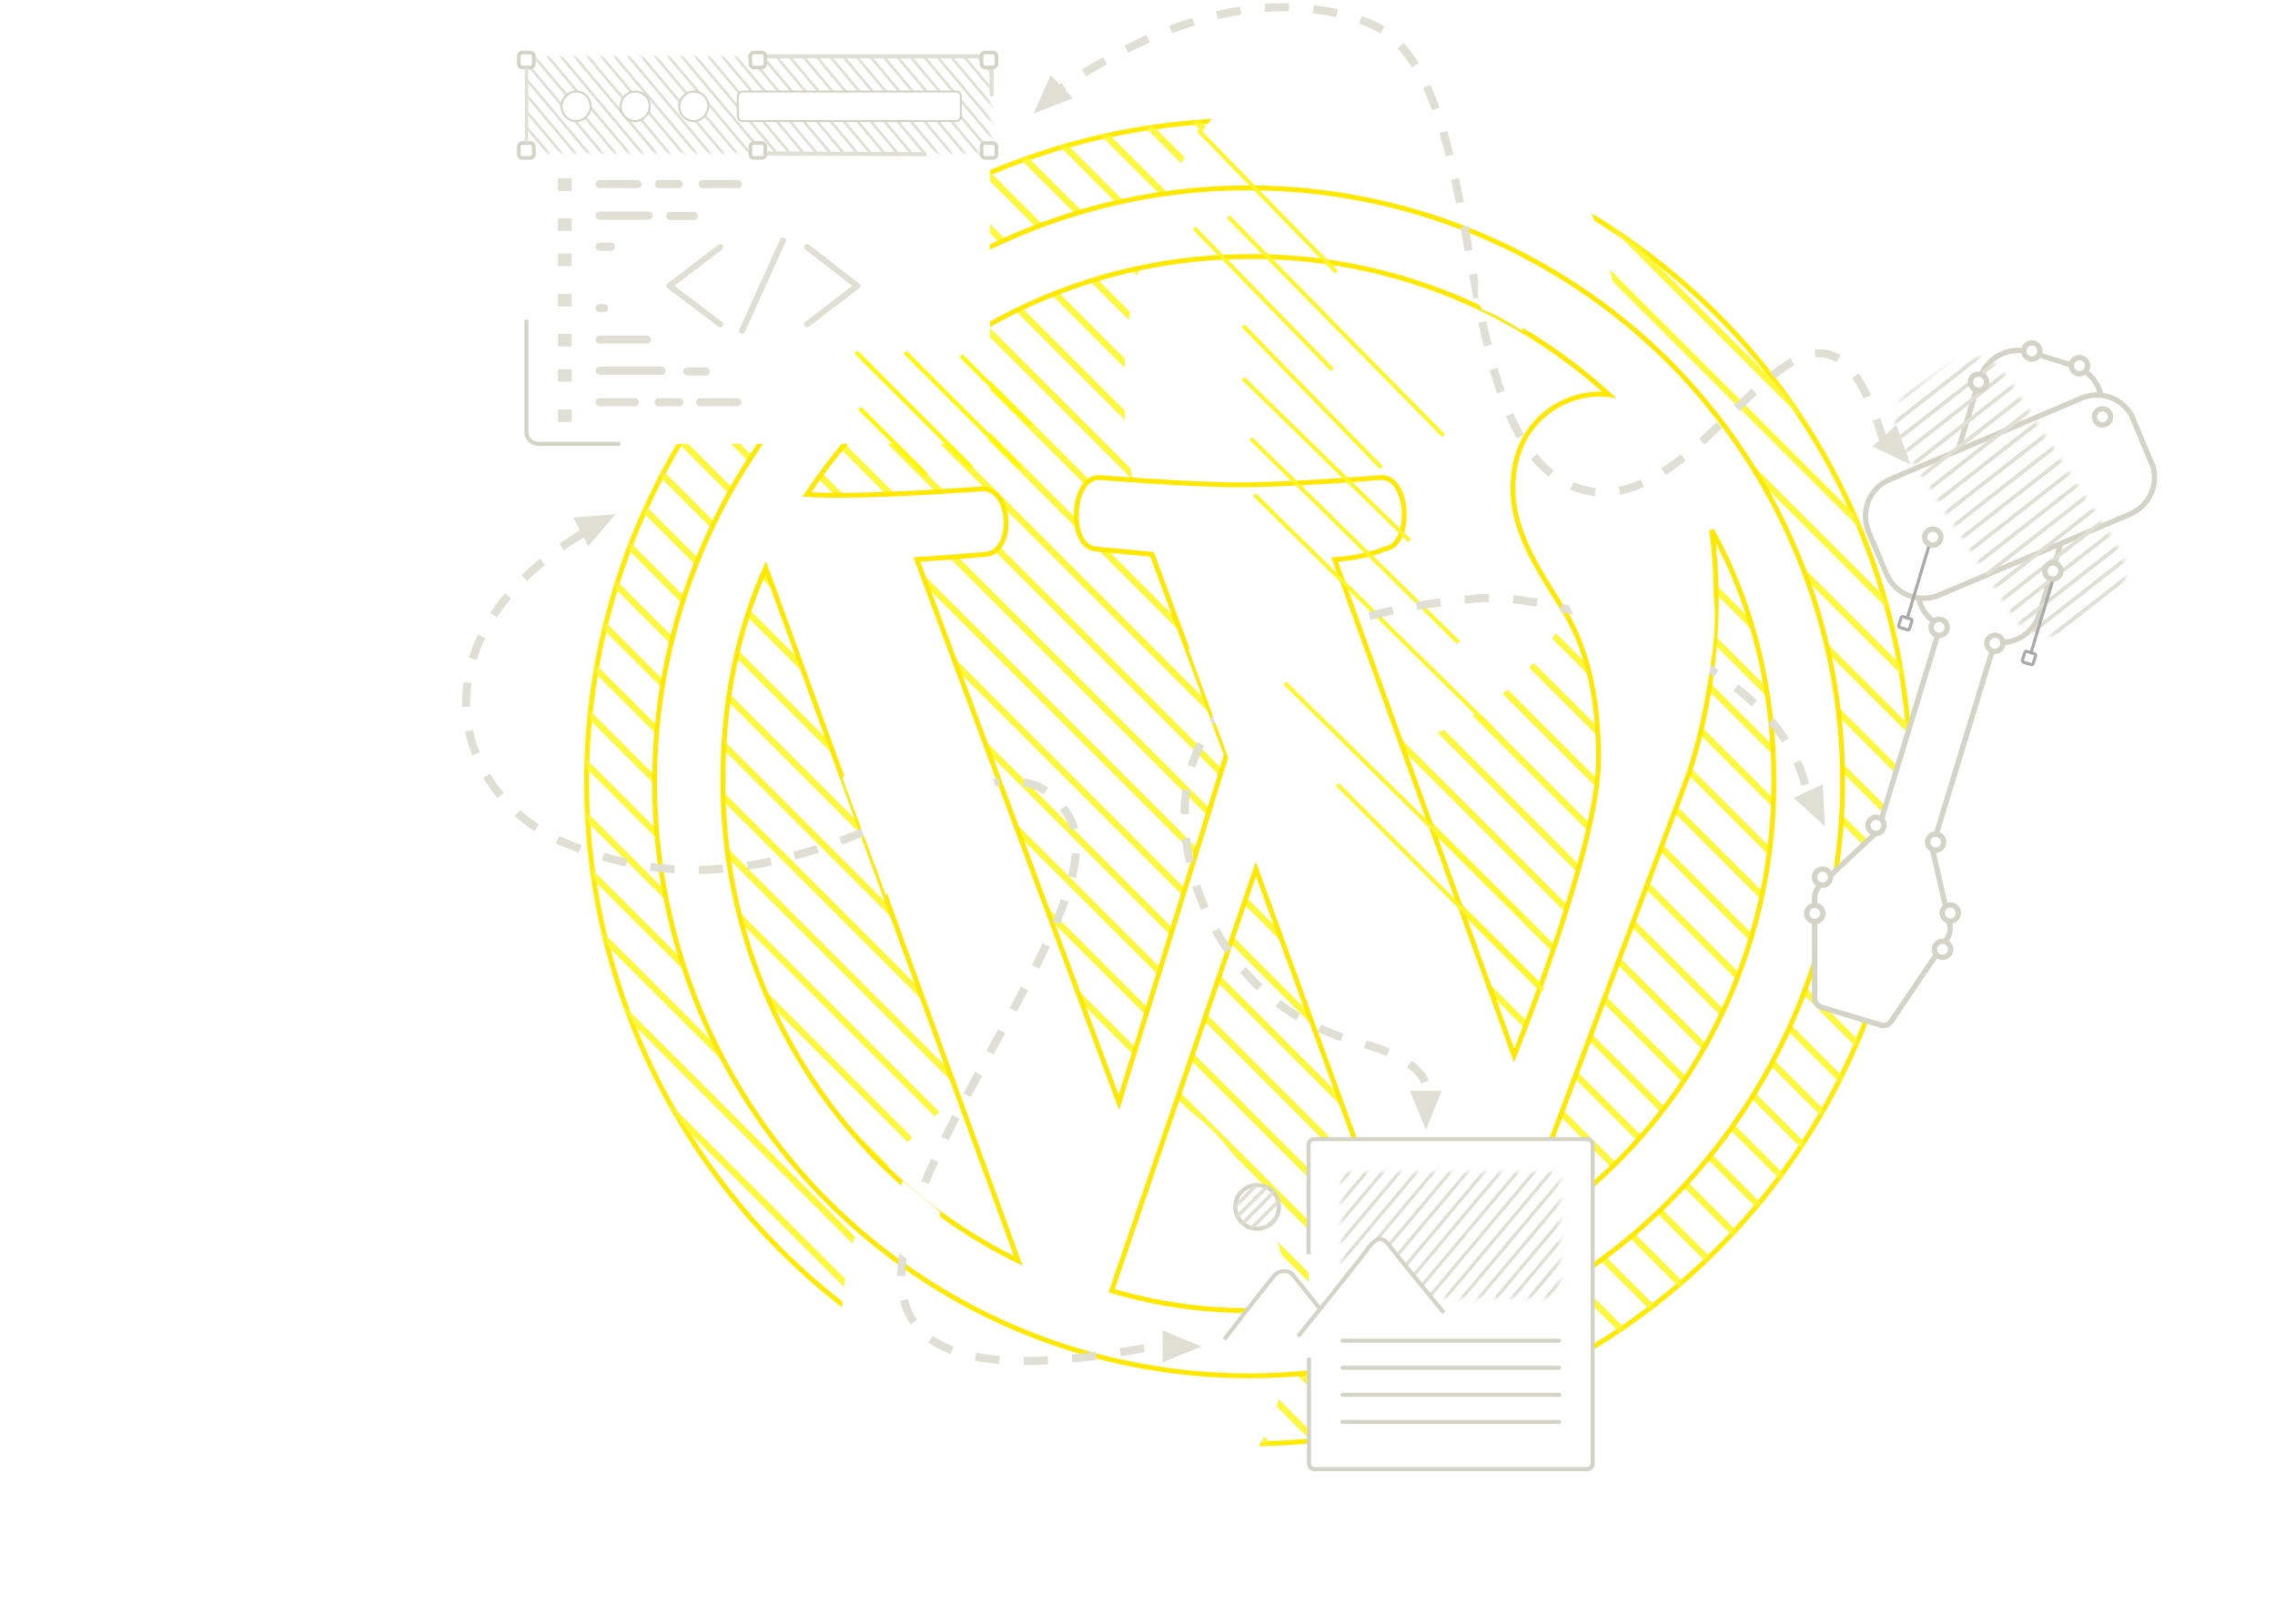 <?xml version="1.0" encoding="UTF-8"?> <svg xmlns="http://www.w3.org/2000/svg" xmlns:xlink="http://www.w3.org/1999/xlink" version="1.1" id="Calque_1" x="0px" y="0px" viewBox="0 0 563 402" style="enable-background:new 0 0 563 402;" xml:space="preserve"> <style type="text/css"> .st0{fill:none;stroke:#FFEA00;stroke-width:1.2;} .st1{filter:url(#Adobe_OpacityMaskFilter);} .st2{fill-rule:evenodd;clip-rule:evenodd;fill:#FFFFFF;} .st3{mask:url(#mask-4_1_);} .st4{fill:none;stroke:#FFF739;stroke-width:1.6;stroke-linecap:square;} .st5{fill:#FFFFFF;stroke:#FFE800;stroke-width:1.2;} .st6{fill:none;stroke:#DFDFD3;} .st7{filter:url(#Adobe_OpacityMaskFilter_1_);} .st8{mask:url(#mask-6_1_);} .st9{fill:none;stroke:#DFDFD3;stroke-width:0.662;stroke-linecap:square;} .st10{fill:none;stroke:#DFDFD3;stroke-linecap:round;} .st11{fill:none;stroke:#D3D3C6;} .st12{fill-rule:evenodd;clip-rule:evenodd;fill:#FFFFFF;stroke:#D3D3C6;stroke-width:0.5;} .st13{fill-rule:evenodd;clip-rule:evenodd;fill:#DFDFD3;} .st14{fill-rule:evenodd;clip-rule:evenodd;fill:#FFFFFF;stroke:#DFDFD3;stroke-width:1.5;stroke-linecap:round;stroke-linejoin:round;} .st15{fill:none;stroke:#DFDFD3;stroke-width:2;stroke-linecap:round;stroke-linejoin:round;} .st16{fill-rule:evenodd;clip-rule:evenodd;fill:#FFFFFF;stroke:#D3D3C6;stroke-width:0.9;} .st17{fill-rule:evenodd;clip-rule:evenodd;fill:#FFFFFF;stroke:#D3D3C6;stroke-width:1.32;} .st18{filter:url(#Adobe_OpacityMaskFilter_2_);} .st19{mask:url(#mask-8_1_);} .st20{fill:none;stroke:#DFDFD3;stroke-width:0.944;stroke-linecap:square;} .st21{fill-rule:evenodd;clip-rule:evenodd;fill:#FFFFFF;stroke:#AAAAAA;stroke-width:0.77;} .st22{fill:none;stroke:#AAAAAA;stroke-width:0.77;stroke-linecap:square;} .st23{fill:none;stroke:#FFF627;stroke-linecap:square;} .st24{fill-rule:evenodd;clip-rule:evenodd;fill:#FFFFFF;stroke:#D3D3C6;} .st25{fill:none;stroke:#D3D3C6;stroke-linecap:round;} .st26{filter:url(#Adobe_OpacityMaskFilter_3_);} .st27{mask:url(#mask-10_1_);} .st28{fill:none;stroke:#DFDFD3;stroke-width:0.92;} .st29{filter:url(#Adobe_OpacityMaskFilter_4_);} .st30{mask:url(#mask-12_1_);} .st31{fill:none;stroke:#DFDFD3;stroke-width:0.828;stroke-linecap:square;} .st32{fill:none;stroke:#DFDFD3;stroke-width:2;stroke-dasharray:6;} .st33{fill:none;stroke:#FFF800;stroke-linecap:square;} .st34{fill:none;stroke:#DFDFD3;stroke-width:0.8;stroke-linecap:square;} </style> <g id="Base"> <g id="Fond" transform="translate(145.17, 29.778)"> <g id="Oval"> <ellipse class="st0" cx="163.8" cy="163.8" rx="163.8" ry="163.8"></ellipse> </g> <defs> <filter id="Adobe_OpacityMaskFilter" filterUnits="userSpaceOnUse" x="-240.1" y="-261.5" width="852.5" height="852.5"> <feColorMatrix type="matrix" values="1 0 0 0 0 0 1 0 0 0 0 0 1 0 0 0 0 0 1 0"></feColorMatrix> </filter> </defs> <mask maskUnits="userSpaceOnUse" x="-240.1" y="-261.5" width="852.5" height="852.5" id="mask-4_1_"> <g class="st1"> <ellipse id="path-3_1_" class="st2" cx="163.8" cy="163.8" rx="163.8" ry="163.8"></ellipse> </g> </mask> <g id="Pattern-Yellow" class="st3"> <g id="Group" transform="translate(186.116, 164.708) rotate(-2) translate(-186.116, -164.708) translate(-217.755, -239.153)"> <g transform="translate(403.871, 403.861) rotate(47) translate(-403.871, -403.861) translate(21.403, 184.25)"> <line id="Line-4" class="st4" x1="0.4" y1="0.5" x2="764.5" y2="0.5"></line> <line class="st4" x1="0.4" y1="9.6" x2="764.5" y2="9.6"></line> <line class="st4" x1="0.4" y1="18.7" x2="764.5" y2="18.7"></line> <line class="st4" x1="0.4" y1="27.9" x2="764.5" y2="27.9"></line> <line class="st4" x1="0.4" y1="37" x2="764.5" y2="37"></line> <line class="st4" x1="0.4" y1="46.1" x2="764.5" y2="46.1"></line> <line class="st4" x1="0.4" y1="55.3" x2="764.5" y2="55.3"></line> <line class="st4" x1="0.4" y1="64.4" x2="764.5" y2="64.4"></line> <line class="st4" x1="0.4" y1="73.5" x2="764.5" y2="73.5"></line> <line class="st4" x1="0.4" y1="82.6" x2="764.5" y2="82.6"></line> <line class="st4" x1="0.4" y1="91.8" x2="764.5" y2="91.8"></line> <line class="st4" x1="0.4" y1="100.9" x2="764.5" y2="100.9"></line> <line class="st4" x1="0.4" y1="110" x2="764.5" y2="110"></line> <line class="st4" x1="0.4" y1="119.2" x2="764.5" y2="119.2"></line> <line class="st4" x1="0.4" y1="128.3" x2="764.5" y2="128.3"></line> <line class="st4" x1="0.4" y1="137.4" x2="764.5" y2="137.4"></line> <line class="st4" x1="0.4" y1="146.6" x2="764.5" y2="146.6"></line> <line class="st4" x1="0.4" y1="155.7" x2="764.5" y2="155.7"></line> <line class="st4" x1="0.4" y1="164.8" x2="764.5" y2="164.8"></line> <line class="st4" x1="0.4" y1="174" x2="764.5" y2="174"></line> <line class="st4" x1="0.4" y1="183.1" x2="764.5" y2="183.1"></line> <line class="st4" x1="0.4" y1="192.2" x2="764.5" y2="192.2"></line> <line class="st4" x1="0.4" y1="201.3" x2="764.5" y2="201.3"></line> <line class="st4" x1="0.4" y1="210.5" x2="764.5" y2="210.5"></line> <line class="st4" x1="0.4" y1="219.6" x2="764.5" y2="219.6"></line> <line class="st4" x1="0.4" y1="228.7" x2="764.5" y2="228.7"></line> <line class="st4" x1="0.4" y1="237.9" x2="764.5" y2="237.9"></line> <line class="st4" x1="0.4" y1="247" x2="764.5" y2="247"></line> <line class="st4" x1="0.4" y1="256.1" x2="764.5" y2="256.1"></line> <line class="st4" x1="0.4" y1="265.3" x2="764.5" y2="265.3"></line> <line class="st4" x1="0.4" y1="274.4" x2="764.5" y2="274.4"></line> <line class="st4" x1="0.4" y1="283.5" x2="764.5" y2="283.5"></line> <line class="st4" x1="0.4" y1="292.7" x2="764.5" y2="292.7"></line> <line class="st4" x1="0.4" y1="301.8" x2="764.5" y2="301.8"></line> <line class="st4" x1="0.4" y1="310.9" x2="764.5" y2="310.9"></line> <line class="st4" x1="0.4" y1="320.1" x2="764.5" y2="320.1"></line> <line class="st4" x1="0.4" y1="329.2" x2="764.5" y2="329.2"></line> <line class="st4" x1="0.4" y1="338.3" x2="764.5" y2="338.3"></line> <line class="st4" x1="0.4" y1="347.4" x2="764.5" y2="347.4"></line> <line class="st4" x1="0.4" y1="356.6" x2="764.5" y2="356.6"></line> <line class="st4" x1="0.4" y1="365.7" x2="764.5" y2="365.7"></line> <line class="st4" x1="0.4" y1="374.8" x2="764.5" y2="374.8"></line> <line class="st4" x1="0.4" y1="384" x2="764.5" y2="384"></line> <line class="st4" x1="0.4" y1="393.1" x2="764.5" y2="393.1"></line> <line class="st4" x1="0.4" y1="402.2" x2="764.5" y2="402.2"></line> <line class="st4" x1="0.4" y1="411.4" x2="764.5" y2="411.4"></line> <line class="st4" x1="0.4" y1="420.5" x2="764.5" y2="420.5"></line> <line class="st4" x1="0.4" y1="429.6" x2="764.5" y2="429.6"></line> <line class="st4" x1="0.4" y1="438.8" x2="764.5" y2="438.8"></line> </g> </g> </g> </g> </g> <ellipse class="st2" cx="340.1" cy="96.3" rx="61.9" ry="87.9"></ellipse> <path class="st2" d="M303.7,368.5c9.6-9.9,15.4-23.9,15.4-40.9c0-34.9-24.8-63.3-55.4-63.3s-55.4,28.3-55.4,63.3 c0,11.4,2.6,21.4,7.2,29.7C225.2,374.6,293.7,378.9,303.7,368.5z"></path> <path id="Shape" class="st5" d="M309,46.5c-59.5,0-113.1,35.8-135.8,90.8S162.9,255.5,205,297.5s105.3,54.6,160.2,31.9 C420.2,306.6,456,253,456,193.5c0-39-15.5-76.4-43-104C385.4,62,348,46.5,309,46.5z M309.5,63.5c32.8-0.1,64.5,12.1,88.7,34.2 c-9.8-1.3-23.8,5.7-23.8,23.2c0,10.8,6.2,20,13,30.8c5.1,8.8,8.2,20,8.2,36.2c0,22-20.9,73.4-20.9,73.4l-44.4-122.8 c7.9-0.5,12.3-2.6,12.3-2.6c7.1-0.8,6.2-18-0.8-17.7c0,0-21.3,1.8-35.1,1.8c-12.8,0-34.6-1.8-34.6-1.8c-7.1-0.3-7.9,17.4-0.8,17.7 l13.8,1.3l18.4,49.7l-26.6,86l-50-134.4c8-0.5,17.2-1.3,17.2-1.3c7.1-0.8,6.2-16.5-1-16.2c0,0-21.2,1.6-34.9,1.6 c-2.5,0-5.4,0-8.5-0.2C224.1,85.5,265.3,63.4,309.5,63.5z M178.9,193.4c0-19,3.3-36.5,10.6-52.9L252,312.1 C208.3,290.8,178.9,245.3,178.9,193.4z M308.7,324.4c-11.4,0-22.7-1.7-33.6-4.9l35.7-104.4l37.4,102.4 C335.5,322.1,322.2,324.4,308.7,324.4z M374.4,307.5l42.8-114c0,0,11-27.6,6.4-62.3c10.3,18.6,15.4,39.6,15.4,62.3 C439,241.9,413.4,284.7,374.4,307.5L374.4,307.5z"></path> <g id="Group-5" transform="translate(130.281, 13.958)"> <path id="Rectangle" class="st2" d="M23.8,0c11.3,0,40.6,0,88,0c1.6,0,2.9,1.2,2.9,2.8v90.3c0,1.5-1.3,2.8-2.9,2.8H2.9 c-1.6,0-2.9-1.2-2.9-2.8c0-21.3,0-37.3,0-48"></path> <line class="st6" x1="55.7" y1="24" x2="99" y2="24.2"></line> <g id="Group-11"> <defs> <filter id="Adobe_OpacityMaskFilter_1_" filterUnits="userSpaceOnUse" x="-102.3" y="-172.1" width="272.5" height="286.1"> <feColorMatrix type="matrix" values="1 0 0 0 0 0 1 0 0 0 0 0 1 0 0 0 0 0 1 0"></feColorMatrix> </filter> </defs> <mask maskUnits="userSpaceOnUse" x="-102.3" y="-172.1" width="272.5" height="286.1" id="mask-6_1_"> <g class="st7"> <path id="path-5_1_" class="st2" d="M3.6,0h107.8c2,0,3.6,1.6,3.6,3.6V24l0,0H0V3.6C0,1.6,1.6,0,3.6,0z"></path> </g> </mask> <g id="Pattern-Gris-3" class="st8"> <g transform="translate(-99.572, -152.611)"> <g transform="translate(133.775, 123.85) rotate(50) translate(-133.775, -123.85) translate(6.92, 52.293)"> <line class="st9" x1="0.1" y1="30.7" x2="252.8" y2="30.7"></line> <line class="st9" x1="0.1" y1="35.8" x2="252.8" y2="35.8"></line> <line class="st9" x1="0.1" y1="38.4" x2="252.8" y2="38.4"></line> <line class="st9" x1="0.1" y1="40.9" x2="252.8" y2="40.9"></line> <line class="st9" x1="0.1" y1="43.5" x2="252.8" y2="43.5"></line> <line class="st9" x1="0.1" y1="46" x2="252.8" y2="46"></line> <line class="st9" x1="0.1" y1="48.6" x2="252.8" y2="48.6"></line> <line class="st9" x1="0.1" y1="51.1" x2="252.8" y2="51.1"></line> <line class="st9" x1="0.1" y1="53.7" x2="252.8" y2="53.7"></line> <line class="st9" x1="0.1" y1="56.2" x2="252.8" y2="56.2"></line> <line class="st9" x1="0.1" y1="58.7" x2="252.8" y2="58.7"></line> <line class="st9" x1="0.1" y1="61.3" x2="252.8" y2="61.3"></line> <line class="st9" x1="0.1" y1="63.8" x2="252.8" y2="63.8"></line> <line class="st9" x1="0.1" y1="66.4" x2="252.8" y2="66.4"></line> <line class="st9" x1="0.1" y1="68.9" x2="252.8" y2="68.9"></line> <line class="st9" x1="0.1" y1="71.5" x2="252.8" y2="71.5"></line> <line class="st9" x1="0.1" y1="74" x2="252.8" y2="74"></line> <line class="st9" x1="0.1" y1="76.6" x2="252.8" y2="76.6"></line> <line class="st9" x1="0.1" y1="79.1" x2="252.8" y2="79.1"></line> <line class="st9" x1="0.1" y1="81.7" x2="252.8" y2="81.7"></line> <line class="st9" x1="0.1" y1="84.2" x2="252.8" y2="84.2"></line> <line class="st9" x1="0.1" y1="86.8" x2="252.8" y2="86.8"></line> <line class="st9" x1="0.1" y1="89.3" x2="252.8" y2="89.3"></line> <line class="st9" x1="0.1" y1="91.8" x2="252.8" y2="91.8"></line> <line class="st9" x1="0.1" y1="94.4" x2="252.8" y2="94.4"></line> <line class="st9" x1="0.1" y1="96.9" x2="252.8" y2="96.9"></line> <line class="st9" x1="0.1" y1="99.5" x2="252.8" y2="99.5"></line> <line class="st9" x1="0.1" y1="102" x2="252.8" y2="102"></line> <line class="st9" x1="0.1" y1="104.6" x2="252.8" y2="104.6"></line> <line class="st9" x1="0.1" y1="107.1" x2="252.8" y2="107.1"></line> <line class="st9" x1="0.1" y1="109.7" x2="252.8" y2="109.7"></line> <line class="st9" x1="0.1" y1="112.2" x2="252.8" y2="112.2"></line> <line class="st9" x1="0.1" y1="114.8" x2="252.8" y2="114.8"></line> <line class="st9" x1="0.1" y1="117.3" x2="252.8" y2="117.3"></line> <line class="st9" x1="0.1" y1="119.9" x2="252.8" y2="119.9"></line> <line class="st9" x1="0.1" y1="122.4" x2="252.8" y2="122.4"></line> <line class="st9" x1="0.1" y1="125" x2="252.8" y2="125"></line> <line class="st9" x1="0.1" y1="127.5" x2="252.8" y2="127.5"></line> <line class="st9" x1="0.1" y1="132.6" x2="252.8" y2="132.6"></line> <line class="st9" x1="0.1" y1="140.2" x2="252.8" y2="140.2"></line> <line class="st9" x1="0.1" y1="142.8" x2="252.8" y2="142.8"></line> <line class="st9" x1="0.1" y1="135.1" x2="252.8" y2="135.1"></line> <line class="st9" x1="0.1" y1="137.7" x2="252.8" y2="137.7"></line> <line class="st9" x1="0.1" y1="130" x2="252.8" y2="130"></line> <line class="st9" x1="0.1" y1="33.3" x2="252.8" y2="33.3"></line> <line class="st9" x1="0.1" y1="28.2" x2="252.8" y2="28.2"></line> <line class="st9" x1="0.1" y1="25.6" x2="252.8" y2="25.6"></line> <line class="st9" x1="0.1" y1="23.1" x2="252.8" y2="23.1"></line> <line class="st9" x1="0.1" y1="20.5" x2="252.8" y2="20.5"></line> <line class="st9" x1="0.1" y1="18" x2="252.8" y2="18"></line> <line class="st9" x1="0.1" y1="15.5" x2="252.8" y2="15.5"></line> <line class="st9" x1="0.1" y1="12.9" x2="252.8" y2="12.9"></line> <line class="st9" x1="0.1" y1="10.4" x2="252.8" y2="10.4"></line> <line class="st9" x1="0.1" y1="7.9" x2="252.8" y2="7.9"></line> <line class="st9" x1="0.1" y1="5.3" x2="252.8" y2="5.3"></line> <line class="st9" x1="0.1" y1="2.8" x2="252.8" y2="2.8"></line> <line class="st9" x1="0.1" y1="0.2" x2="252.8" y2="0.2"></line> </g> </g> </g> </g> <path class="st10" d="M55.3,0c9.3,0,28.1,0,56.4,0c1.9,0,3.4,1.5,3.4,3.4c0,2.7,0,4.8,0,6.1"></path> <path class="st11" d="M0,65.2c0,0.1,0,28.1,0,28.1c0.1,1.4,1.4,2.6,2.9,2.6c9.7,0,16.5,0,20.3,0"></path> <path id="Oval-2" class="st12" d="M12.3,8.7c2,0,3.6,1.6,3.6,3.6S14.3,16,12.3,16s-3.6-1.6-3.6-3.6S10.3,8.7,12.3,8.7z M26.9,8.7 c2,0,3.6,1.6,3.6,3.6S28.9,16,26.9,16s-3.6-1.6-3.6-3.6S24.9,8.7,26.9,8.7z M41.4,8.7c2,0,3.6,1.6,3.6,3.6S43.4,16,41.4,16 s-3.6-1.6-3.6-3.6S39.4,8.7,41.4,8.7z"></path> <path class="st12" d="M53.5,8.7h52.8c0.7,0,1.2,0.5,1.2,1.2v4.9c0,0.7-0.5,1.2-1.2,1.2H53.5c-0.7,0-1.2-0.5-1.2-1.2V9.9 C52.3,9.2,52.8,8.7,53.5,8.7z"></path> <path id="Rectangle-2" class="st13" d="M11.2,87.4v3.1H7.8v-3.1H11.2z M11.2,77.4v3.1H7.8v-3.1H11.2z M11.2,68.7v3.1H7.8v-3.1H11.2 z M11.2,58.8v3.1H7.8v-3.1H11.2z M11.2,48.8v3.1H7.8v-3.1H11.2z M11.2,40.1v3.1H7.8v-3.1H11.2z M11.2,30.2v3.1H7.8v-3.1H11.2z"></path> <g id="Group-3" transform="translate(35.362, 45.597)"> <path id="Path-25" class="st14" d="M12.6,20.7L0,11.2l12.6-9.6 M18,22.3L28.1,0"></path> <polyline id="Path-24" class="st14" points="34.1,20.7 46.5,11.2 34.1,1.6 "></polyline> </g> <path id="Line-7" class="st15" d="M43.6,31.6h8.7 M18.1,70.1h11.7 M18.1,62.3h1.1 M18.1,39.4h12.1 M35.6,39.5h5.8 M18.1,31.6l9.4,0 M32.8,31.6h4.9 M18.1,77.8h15.3 M39.8,78h4.6 M18.1,85.6h8.7 M32.7,85.6h5.1 M43,85.6h9.2 M18.1,47.1h2.8"></path> </g> <path class="st16" d="M129.3,13h1.9c0.5,0,0.9,0.4,0.9,0.9v1.9c0,0.5-0.4,0.9-0.9,0.9h-1.9c-0.5,0-0.9-0.4-0.9-0.9v-1.9 C128.4,13.4,128.8,13,129.3,13z"></path> <path class="st16" d="M186.6,13h1.9c0.5,0,0.9,0.4,0.9,0.9v1.9c0,0.5-0.4,0.9-0.9,0.9h-1.9c-0.5,0-0.9-0.4-0.9-0.9v-1.9 C185.7,13.4,186.1,13,186.6,13z"></path> <path class="st16" d="M186.6,35.4h1.9c0.5,0,0.9,0.4,0.9,0.9v1.9c0,0.5-0.4,0.9-0.9,0.9h-1.9c-0.5,0-0.9-0.4-0.9-0.9v-1.9 C185.7,35.8,186.1,35.4,186.6,35.4z"></path> <path class="st16" d="M129.3,35.4h1.9c0.5,0,0.9,0.4,0.9,0.9v1.9c0,0.5-0.4,0.9-0.9,0.9h-1.9c-0.5,0-0.9-0.4-0.9-0.9v-1.9 C128.4,35.8,128.8,35.4,129.3,35.4z"></path> <path class="st16" d="M243.8,13h1.9c0.5,0,0.9,0.4,0.9,0.9v1.9c0,0.5-0.4,0.9-0.9,0.9h-1.9c-0.5,0-0.9-0.4-0.9-0.9v-1.9 C242.9,13.4,243.3,13,243.8,13z"></path> <path class="st16" d="M243.8,35.4h1.9c0.5,0,0.9,0.4,0.9,0.9v1.9c0,0.5-0.4,0.9-0.9,0.9h-1.9c-0.5,0-0.9-0.4-0.9-0.9v-1.9 C242.9,35.8,243.3,35.4,243.8,35.4z"></path> <g id="Group-4" transform="translate(483.436, 169.361) scale(-1, -1) rotate(192) translate(-483.436, -169.361) translate(388.982, 74.444)"> <path id="Fill-2" class="st17" d="M80.7,70.9c-0.4,5,2.9,9.4,7.6,10.5l-4.6,53l-11.3,16.2c-0.5,0.8-0.8,2.1-0.6,3l5.2,24.5 c0.2,0.9,1.1,1.7,2,1.8l15.4,1.3c0.9,0.1,2-0.5,2.3-1.4l9.4-23.2c0.3-0.9,0.3-2.2-0.1-3.1l-8.3-17.9l4.6-53c4.8-0.3,8.9-4,9.3-9 l4.5-51.3c0.5-5.4-3.5-10.2-9-10.7l-11.3-1c-5.4-0.5-10.2,3.6-10.7,9L80.7,70.9z"></path> <g id="Group-12" transform="translate(52.93, 0.659)"> <g transform="translate(45.554, 45.963) rotate(230) translate(-45.554, -45.963) "> <path class="st17" d="M27.8,70.2c-0.4,5,2.9,9.4,7.6,10.5L49.5,82c4.8-0.3,8.9-4,9.3-9l4.5-51.3c0.5-5.4-3.5-10.2-9-10.7L43,10 c-5.4-0.5-10.2,3.6-10.7,9L27.8,70.2z"></path> </g> <defs> <filter id="Adobe_OpacityMaskFilter_2_" filterUnits="userSpaceOnUse" x="-89.1" y="-141.4" width="322.3" height="461.1"> <feColorMatrix type="matrix" values="1 0 0 0 0 0 1 0 0 0 0 0 1 0 0 0 0 0 1 0"></feColorMatrix> </filter> </defs> <mask maskUnits="userSpaceOnUse" x="-89.1" y="-141.4" width="322.3" height="461.1" id="mask-8_1_"> <g class="st18"> <path id="path-7_1_" class="st2" d="M38.4,16.7c-3.5-3.5-9-3.8-12.9-0.9l-10,10c-2.9,3.9-2.6,9.4,0.9,12.9l36.4,36.4 c3.9,3.9,10.1,3.9,14,0l8-8c3.9-3.9,3.9-10.1,0-14L38.4,16.7z"></path> </g> </mask> <g class="st19"> <g transform="translate(72.061, 103.439) scale(-1, 1) translate(-72.061, -103.439) translate(-118.707, -87.325)"> <g transform="translate(190.879, 176.952) rotate(50) translate(-190.879, -176.952) translate(9.787, 74.537)"> <line class="st20" x1="0.2" y1="43.9" x2="361.1" y2="43.9"></line> <line class="st20" x1="0.2" y1="51.2" x2="361.1" y2="51.2"></line> <line class="st20" x1="0.2" y1="54.8" x2="361.1" y2="54.8"></line> <line class="st20" x1="0.2" y1="58.5" x2="361.1" y2="58.5"></line> <line class="st20" x1="0.2" y1="62.1" x2="361.1" y2="62.1"></line> <line class="st20" x1="0.2" y1="65.7" x2="361.1" y2="65.7"></line> <line class="st20" x1="0.2" y1="69.4" x2="361.1" y2="69.4"></line> <line class="st20" x1="0.2" y1="73" x2="361.1" y2="73"></line> <line class="st20" x1="0.2" y1="76.6" x2="361.1" y2="76.6"></line> <line class="st20" x1="0.2" y1="80.3" x2="361.1" y2="80.3"></line> <line class="st20" x1="0.2" y1="83.9" x2="361.1" y2="83.9"></line> <line class="st20" x1="0.2" y1="87.6" x2="361.1" y2="87.6"></line> <line class="st20" x1="0.2" y1="91.2" x2="361.1" y2="91.2"></line> <line class="st20" x1="0.2" y1="94.8" x2="361.1" y2="94.8"></line> <line class="st20" x1="0.2" y1="98.5" x2="361.1" y2="98.5"></line> <line class="st20" x1="0.2" y1="102.1" x2="361.1" y2="102.1"></line> <line class="st20" x1="0.2" y1="105.7" x2="361.1" y2="105.7"></line> <line class="st20" x1="0.2" y1="109.4" x2="361.1" y2="109.4"></line> <line class="st20" x1="0.2" y1="113" x2="361.1" y2="113"></line> <line class="st20" x1="0.2" y1="116.7" x2="361.1" y2="116.7"></line> <line class="st20" x1="0.2" y1="120.3" x2="361.1" y2="120.3"></line> <line class="st20" x1="0.2" y1="123.9" x2="361.1" y2="123.9"></line> <line class="st20" x1="0.2" y1="127.6" x2="361.1" y2="127.6"></line> <line class="st20" x1="0.2" y1="131.2" x2="361.1" y2="131.2"></line> <line class="st20" x1="0.2" y1="134.8" x2="361.1" y2="134.9"></line> <line class="st20" x1="0.2" y1="138.5" x2="361.1" y2="138.5"></line> <line class="st20" x1="0.2" y1="142.1" x2="361.1" y2="142.1"></line> <line class="st20" x1="0.2" y1="145.8" x2="361.1" y2="145.8"></line> <line class="st20" x1="0.2" y1="149.4" x2="361.1" y2="149.4"></line> <line class="st20" x1="0.2" y1="153" x2="361.1" y2="153"></line> <line class="st20" x1="0.2" y1="156.7" x2="361.1" y2="156.7"></line> <line class="st20" x1="0.2" y1="160.3" x2="361.1" y2="160.3"></line> <line class="st20" x1="0.2" y1="164" x2="361.1" y2="164"></line> <line class="st20" x1="0.2" y1="167.6" x2="361.1" y2="167.6"></line> <line class="st20" x1="0.2" y1="171.2" x2="361.1" y2="171.2"></line> <line class="st20" x1="0.2" y1="174.9" x2="361.1" y2="174.9"></line> <line class="st20" x1="0.2" y1="178.5" x2="361.1" y2="178.5"></line> <line class="st20" x1="0.2" y1="182.1" x2="361.1" y2="182.1"></line> <line class="st20" x1="0.2" y1="189.4" x2="361.1" y2="189.4"></line> <line class="st20" x1="0.2" y1="200.3" x2="361.1" y2="200.3"></line> <line class="st20" x1="0.2" y1="204" x2="361.1" y2="204"></line> <line class="st20" x1="0.2" y1="193.1" x2="361.1" y2="193.1"></line> <line class="st20" x1="0.2" y1="196.7" x2="361.1" y2="196.7"></line> <line class="st20" x1="0.2" y1="185.8" x2="361.1" y2="185.8"></line> <line class="st20" x1="0.2" y1="47.5" x2="361.1" y2="47.5"></line> <line class="st20" x1="0.2" y1="40.3" x2="361.1" y2="40.3"></line> <line class="st20" x1="0.2" y1="36.6" x2="361.1" y2="36.6"></line> <line class="st20" x1="0.2" y1="33" x2="361.1" y2="33"></line> <line class="st20" x1="0.2" y1="29.4" x2="361.1" y2="29.4"></line> <line class="st20" x1="0.2" y1="25.8" x2="361.1" y2="25.8"></line> <line class="st20" x1="0.2" y1="22.1" x2="361.1" y2="22.1"></line> <line class="st20" x1="0.2" y1="18.5" x2="361.1" y2="18.5"></line> <line class="st20" x1="0.2" y1="14.8" x2="361.1" y2="14.8"></line> <line class="st20" x1="0.2" y1="11.3" x2="361.1" y2="11.3"></line> <line class="st20" x1="0.2" y1="7.6" x2="361.1" y2="7.6"></line> <line class="st20" x1="0.2" y1="4" x2="361.1" y2="4"></line> <line class="st20" x1="0.2" y1="0.3" x2="361.1" y2="0.3"></line> </g> </g> </g> </g> <g id="Group-9" transform="translate(80.42, 72.994) rotate(5) translate(-80.42, -72.994) translate(78.093, 61.362)"> <path class="st21" d="M1.4,19.9c-0.2,0-0.4,0.2-0.4,0.4l0,2c0,0.2,0.2,0.4,0.4,0.4l2,0c0.2,0,0.4-0.2,0.4-0.4l0-2 c0-0.2-0.2-0.4-0.4-0.4L1.4,19.9z"></path> <line id="Line-2" class="st22" x1="2.4" y1="0.5" x2="2.5" y2="19.9"></line> </g> <g transform="translate(112.152, 75.041) rotate(5) translate(-112.152, -75.041) translate(109.826, 63.409)"> <path class="st21" d="M1.4,19.9c-0.2,0-0.4,0.2-0.4,0.4l0,2c0,0.2,0.2,0.4,0.4,0.4l2,0c0.2,0,0.4-0.2,0.4-0.4l0-2 c0-0.2-0.2-0.4-0.4-0.4L1.4,19.9z"></path> <line class="st22" x1="2.4" y1="0.5" x2="2.5" y2="19.9"></line> </g> <ellipse transform="matrix(0.97 0.242 -0.242 0.97 5.336 -22.988)" class="st17" cx="96.3" cy="10.2" rx="2" ry="2"></ellipse> <ellipse transform="matrix(0.97 0.242 -0.242 0.97 7.478 -19.96)" class="st17" cx="85" cy="20.5" rx="2" ry="2"></ellipse> <ellipse transform="matrix(0.97 0.242 -0.242 0.97 17.045 -18.031)" class="st17" cx="81.9" cy="60.4" rx="2" ry="2"></ellipse> <ellipse transform="matrix(0.97 0.242 -0.242 0.97 22.427 -18.879)" class="st17" cx="88.1" cy="81.9" rx="2" ry="2"></ellipse> <ellipse transform="matrix(0.97 0.242 -0.242 0.97 34.657 -16.12)" class="st17" cx="83" cy="133.1" rx="2" ry="2"></ellipse> <ellipse transform="matrix(0.97 0.242 -0.242 0.97 38.067 -13.188)" class="st17" cx="72.7" cy="148.4" rx="2" ry="2"></ellipse> <ellipse transform="matrix(0.97 0.242 -0.242 0.97 40.296 -12.914)" class="st17" cx="72.7" cy="157.6" rx="2" ry="2"></ellipse> <ellipse transform="matrix(0.97 0.242 -0.242 0.97 39.536 -21.052)" class="st17" cx="105.5" cy="150.5" rx="2" ry="2"></ellipse> <ellipse transform="matrix(0.97 0.242 -0.242 0.97 41.764 -20.778)" class="st17" cx="105.5" cy="159.7" rx="2" ry="2"></ellipse> <ellipse transform="matrix(0.97 0.242 -0.242 0.97 35.361 -19.805)" class="st17" cx="98.3" cy="134.1" rx="2" ry="2"></ellipse> <ellipse transform="matrix(0.97 0.242 -0.242 0.97 23.101 -22.315)" class="st17" cx="102.4" cy="82.9" rx="2" ry="2"></ellipse> <ellipse transform="matrix(0.97 0.242 -0.242 0.97 18.452 -25.4)" class="st17" cx="112.7" cy="62.4" rx="2" ry="2"></ellipse> <ellipse transform="matrix(0.97 0.242 -0.242 0.97 8.916 -27.576)" class="st17" cx="116.8" cy="22.5" rx="2" ry="2"></ellipse> <ellipse transform="matrix(0.97 0.242 -0.242 0.97 5.949 -25.93)" class="st17" cx="108.6" cy="11.3" rx="2" ry="2"></ellipse> </g> <line id="Line" class="st23" x1="310.8" y1="122.8" x2="369" y2="180.1"></line> <line class="st23" x1="318.3" y1="169.4" x2="376.4" y2="226.6"></line> <line class="st23" x1="331.3" y1="194.5" x2="381.5" y2="244.7"></line> <line class="st23" x1="309.9" y1="108.9" x2="360.6" y2="158.7"></line> <line class="st23" x1="308" y1="94" x2="348.5" y2="133.5"></line> <line class="st23" x1="308" y1="81" x2="341.5" y2="115.4"></line> <line class="st23" x1="304.3" y1="54" x2="356.9" y2="107.5"></line> <line class="st23" x1="295.9" y1="56.8" x2="329.4" y2="91.2"></line> <line class="st23" x1="296.9" y1="32.6" x2="330.4" y2="67"></line> <g transform="translate(302.438, 281.958)"> <path class="st24" d="M21.4,28.5V1.4c0-0.8,0.6-1.4,1.4-1.4h67.5c0.8,0,1.4,0.6,1.4,1.4v78.9c0,0.8-0.6,1.4-1.4,1.4H22.9 c-0.8,0-1.4-0.6-1.4-1.4V54.1"></path> <line id="Line-3" class="st25" x1="29.8" y1="49.9" x2="83.4" y2="49.9"></line> <line class="st25" x1="29.8" y1="56.6" x2="83.4" y2="56.6"></line> <line class="st25" x1="29.8" y1="63.3" x2="83.4" y2="63.3"></line> <line class="st25" x1="29.8" y1="70" x2="83.4" y2="70"></line> <g id="Group-7" transform="translate(3.35, 11.39)"> <g> <ellipse transform="matrix(-0.242 0.97 -0.97 -0.242 11.858 1.456)" class="st24" cx="5.4" cy="5.4" rx="5.4" ry="5.4"></ellipse> </g> <defs> <filter id="Adobe_OpacityMaskFilter_3_" filterUnits="userSpaceOnUse" x="-70" y="-249.6" width="371.8" height="371.8"> <feColorMatrix type="matrix" values="1 0 0 0 0 0 1 0 0 0 0 0 1 0 0 0 0 0 1 0"></feColorMatrix> </filter> </defs> <mask maskUnits="userSpaceOnUse" x="-70" y="-249.6" width="371.8" height="371.8" id="mask-10_1_"> <g class="st26"> <ellipse id="path-9_1_" transform="matrix(-0.242 0.97 -0.97 -0.242 11.858 1.456)" class="st2" cx="5.4" cy="5.4" rx="5.4" ry="5.4"></ellipse> </g> </mask> <g id="Pattern-Gris" class="st27"> <g transform="translate(115.913, -63.65) scale(-1, 1) translate(-115.913, 63.65) translate(-69.682, -249.24)"> <line id="Stroke-1" class="st28" x1="131.3" y1="12.4" x2="358.8" y2="239.9"></line> <line id="Stroke-2" class="st28" x1="129.6" y1="14.1" x2="357.1" y2="241.6"></line> <line id="Stroke-3" class="st28" x1="127.9" y1="15.8" x2="355.4" y2="243.3"></line> <line id="Stroke-4" class="st28" x1="126.6" y1="17.5" x2="354.1" y2="245"></line> <line id="Stroke-5" class="st28" x1="124.9" y1="18.8" x2="352.4" y2="246.3"></line> <line id="Stroke-6" class="st28" x1="123.6" y1="20.5" x2="351.1" y2="248"></line> <line id="Stroke-7" class="st28" x1="121.9" y1="21.8" x2="349.4" y2="249.3"></line> <line id="Stroke-8" class="st28" x1="120.6" y1="23.5" x2="348.1" y2="251"></line> <line id="Stroke-9" class="st28" x1="142" y1="1.7" x2="369.5" y2="229.2"></line> <line id="Stroke-10" class="st28" x1="143.7" y1="0" x2="371.2" y2="227.5"></line> <line id="Stroke-12" class="st28" x1="140.7" y1="3.4" x2="368.2" y2="230.9"></line> <line id="Stroke-13" class="st28" x1="139" y1="5.1" x2="366.5" y2="232.6"></line> <line id="Stroke-14" class="st28" x1="137.7" y1="6.4" x2="365.2" y2="233.9"></line> <line id="Stroke-15" class="st28" x1="136" y1="8.1" x2="363.5" y2="235.6"></line> <line id="Stroke-16" class="st28" x1="134.3" y1="9.4" x2="361.8" y2="236.9"></line> <line id="Stroke-17" class="st28" x1="133" y1="11.1" x2="360.5" y2="238.6"></line> <line id="Stroke-18" class="st28" x1="106.5" y1="37.6" x2="334" y2="265.1"></line> <line id="Stroke-19" class="st28" x1="104.8" y1="38.9" x2="332.3" y2="266.4"></line> <line id="Stroke-20" class="st28" x1="103.1" y1="40.6" x2="330.6" y2="268.1"></line> <line id="Stroke-21" class="st28" x1="101.4" y1="42.3" x2="328.9" y2="269.8"></line> <line id="Stroke-22" class="st28" x1="98.4" y1="45.3" x2="325.9" y2="272.8"></line> <line id="Stroke-23" class="st28" x1="95.4" y1="48.3" x2="322.9" y2="275.8"></line> <line id="Stroke-24" class="st28" x1="100.1" y1="44" x2="327.6" y2="271.5"></line> <line id="Stroke-25" class="st28" x1="97.1" y1="47" x2="324.6" y2="274.5"></line> <line id="Stroke-26" class="st28" x1="118.9" y1="25.2" x2="346.4" y2="252.7"></line> <line id="Stroke-27" class="st28" x1="117.2" y1="26.5" x2="344.7" y2="254"></line> <line id="Stroke-28" class="st28" x1="115.5" y1="28.2" x2="343" y2="255.7"></line> <line id="Stroke-29" class="st28" x1="114.2" y1="29.9" x2="341.7" y2="257.4"></line> <line id="Stroke-30" class="st28" x1="112.5" y1="31.6" x2="340" y2="259.1"></line> <line id="Stroke-31" class="st28" x1="111.2" y1="32.9" x2="338.7" y2="260.4"></line> <line id="Stroke-32" class="st28" x1="109.5" y1="34.6" x2="337" y2="262.1"></line> <line id="Stroke-33" class="st28" x1="107.8" y1="35.9" x2="335.3" y2="263.4"></line> <line id="Stroke-34" class="st28" x1="83" y1="61.2" x2="310.5" y2="288.6"></line> <line id="Stroke-35" class="st28" x1="81.3" y1="62.4" x2="308.8" y2="289.9"></line> <line id="Stroke-36" class="st28" x1="79.5" y1="64.1" x2="307" y2="291.6"></line> <line id="Stroke-37" class="st28" x1="78.3" y1="65.9" x2="305.8" y2="293.4"></line> <line id="Stroke-38" class="st28" x1="76.5" y1="67.6" x2="304.1" y2="295.1"></line> <line id="Stroke-39" class="st28" x1="74.8" y1="68.8" x2="302.3" y2="296.3"></line> <line id="Stroke-40" class="st28" x1="73.6" y1="70.6" x2="301.1" y2="298.1"></line> <line id="Stroke-41" class="st28" x1="71.8" y1="71.8" x2="299.3" y2="299.3"></line> <line id="Stroke-42" class="st28" x1="94.1" y1="50" x2="321.6" y2="277.5"></line> <line id="Stroke-43" class="st28" x1="92.8" y1="51.7" x2="320.3" y2="279.2"></line> <line id="Stroke-44" class="st28" x1="90.7" y1="53" x2="318.2" y2="280.5"></line> <line id="Stroke-45" class="st28" x1="88.9" y1="54.7" x2="316.5" y2="282.2"></line> <line id="Stroke-46" class="st28" x1="87.7" y1="56.4" x2="315.2" y2="283.9"></line> <line id="Stroke-47" class="st28" x1="86.4" y1="58.2" x2="313.9" y2="285.7"></line> <line id="Stroke-48" class="st28" x1="84.7" y1="59.4" x2="312.2" y2="286.9"></line> <line id="Stroke-49" class="st28" x1="58.2" y1="86" x2="285.7" y2="313.5"></line> <line id="Stroke-50" class="st28" x1="56.9" y1="87.7" x2="284.4" y2="315.2"></line> <line id="Stroke-51" class="st28" x1="54.7" y1="88.9" x2="282.2" y2="316.4"></line> <line id="Stroke-52" class="st28" x1="53" y1="90.7" x2="280.5" y2="318.2"></line> <line id="Stroke-53" class="st28" x1="50" y1="94.1" x2="277.5" y2="321.6"></line> <line id="Stroke-54" class="st28" x1="47" y1="97.1" x2="274.5" y2="324.6"></line> <line id="Stroke-55" class="st28" x1="51.3" y1="91.9" x2="278.8" y2="319.4"></line> <line id="Stroke-56" class="st28" x1="48.3" y1="95.4" x2="275.8" y2="322.9"></line> <line id="Stroke-57" class="st28" x1="70.6" y1="73.6" x2="298.1" y2="301"></line> <line id="Stroke-58" class="st28" x1="68.8" y1="74.8" x2="296.4" y2="302.3"></line> <line id="Stroke-59" class="st28" x1="67.1" y1="76.5" x2="294.6" y2="304"></line> <line id="Stroke-60" class="st28" x1="65.4" y1="78.3" x2="292.9" y2="305.8"></line> <line id="Stroke-61" class="st28" x1="64.1" y1="80" x2="291.6" y2="307.5"></line> <line id="Stroke-62" class="st28" x1="62.4" y1="81.2" x2="289.9" y2="308.7"></line> <line id="Stroke-63" class="st28" x1="61.2" y1="83" x2="288.7" y2="310.5"></line> <line id="Stroke-64" class="st28" x1="59.9" y1="84.7" x2="287.4" y2="312.2"></line> <line id="Stroke-65" class="st28" x1="35.9" y1="107.8" x2="263.4" y2="335.3"></line> <line id="Stroke-66" class="st28" x1="34.6" y1="109.5" x2="262.1" y2="337"></line> <line id="Stroke-67" class="st28" x1="33.4" y1="111.2" x2="260.9" y2="338.7"></line> <line id="Stroke-68" class="st28" x1="31.6" y1="112.5" x2="259.1" y2="340"></line> <line id="Stroke-69" class="st28" x1="30.4" y1="114.2" x2="257.9" y2="341.7"></line> <line id="Stroke-70" class="st28" x1="28.2" y1="115.5" x2="255.7" y2="343"></line> <line id="Stroke-71" class="st28" x1="26.5" y1="117.2" x2="254" y2="344.7"></line> <line id="Stroke-72" class="st28" x1="25.2" y1="118.9" x2="252.7" y2="346.4"></line> <line id="Stroke-73" class="st28" x1="45.3" y1="98.4" x2="272.8" y2="325.9"></line> <line id="Stroke-74" class="st28" x1="44" y1="100.1" x2="271.5" y2="327.6"></line> <line id="Stroke-75" class="st28" x1="42.3" y1="101.3" x2="269.8" y2="328.8"></line> <line id="Stroke-76" class="st28" x1="40.6" y1="103.1" x2="268.1" y2="330.6"></line> <line id="Stroke-77" class="st28" x1="38.9" y1="104.8" x2="266.4" y2="332.3"></line> <line id="Stroke-78" class="st28" x1="37.6" y1="106.5" x2="265.1" y2="334"></line> <line id="Stroke-79" class="st28" x1="11.1" y1="133" x2="238.6" y2="360.5"></line> <line id="Stroke-80" class="st28" x1="9.4" y1="134.3" x2="236.9" y2="361.8"></line> <line id="Stroke-81" class="st28" x1="8.1" y1="136" x2="235.6" y2="363.5"></line> <line id="Stroke-82" class="st28" x1="6.4" y1="137.7" x2="233.9" y2="365.2"></line> <line id="Stroke-83" class="st28" x1="3.4" y1="140.7" x2="230.9" y2="368.2"></line> <line id="Stroke-84" class="st28" x1="0" y1="143.7" x2="227.5" y2="371.2"></line> <line id="Stroke-86" class="st28" x1="5.1" y1="139" x2="232.6" y2="366.5"></line> <line id="Stroke-87" class="st28" x1="1.7" y1="142" x2="229.2" y2="369.5"></line> <line id="Stroke-88" class="st28" x1="23.5" y1="120.6" x2="251" y2="348.1"></line> <line id="Stroke-89" class="st28" x1="21.8" y1="121.9" x2="249.3" y2="349.4"></line> <line id="Stroke-90" class="st28" x1="20.5" y1="123.6" x2="248" y2="351.1"></line> <line id="Stroke-91" class="st28" x1="18.8" y1="124.9" x2="246.3" y2="352.4"></line> <line id="Stroke-92" class="st28" x1="17.5" y1="126.6" x2="245" y2="354.1"></line> <line id="Stroke-93" class="st28" x1="15.8" y1="127.9" x2="243.3" y2="355.4"></line> <line id="Stroke-94" class="st28" x1="14.1" y1="129.6" x2="241.6" y2="357.1"></line> <line id="Stroke-95" class="st28" x1="12.4" y1="131.3" x2="239.9" y2="358.8"></line> </g> </g> </g> <path id="Path-21" class="st24" d="M0.5,49.6C7.7,40.3,11.8,35.1,12.7,34c1.4-1.7,3.8-1.7,4.9-0.3c0.7,0.9,3,3.8,6.8,8.5"></path> <g id="Group-6" transform="translate(29.481, 8.04)"> <g> <path class="st2" d="M1.4,0h51.4c0.8,0,1.4,0.6,1.4,1.4V30c0,0.8-0.6,1.4-1.4,1.4H1.4C0.6,31.5,0,30.8,0,30V1.4 C0,0.6,0.6,0,1.4,0z"></path> </g> <defs> <filter id="Adobe_OpacityMaskFilter_4_" filterUnits="userSpaceOnUse" x="-58.3" y="-220.8" width="340.9" height="357.8"> <feColorMatrix type="matrix" values="1 0 0 0 0 0 1 0 0 0 0 0 1 0 0 0 0 0 1 0"></feColorMatrix> </filter> </defs> <mask maskUnits="userSpaceOnUse" x="-58.3" y="-220.8" width="340.9" height="357.8" id="mask-12_1_"> <g class="st29"> <path id="path-11_1_" class="st2" d="M1.4,0h51.4c0.8,0,1.4,0.6,1.4,1.4V30c0,0.8-0.6,1.4-1.4,1.4H1.4C0.6,31.5,0,30.8,0,30V1.4 C0,0.6,0.6,0,1.4,0z"></path> </g> </mask> <g class="st30"> <g transform="translate(112.135, -29.312) scale(-1, 1) translate(-112.135, 29.312) translate(-54.904, -196.347)"> <g transform="translate(167.083, 154.981) rotate(50) translate(-167.083, -154.981) translate(8.52, 65.239)"> <line class="st31" x1="0.2" y1="38.4" x2="316.2" y2="38.4"></line> <line class="st31" x1="0.2" y1="44.8" x2="316.2" y2="44.8"></line> <line class="st31" x1="0.2" y1="48" x2="316.2" y2="48"></line> <line class="st31" x1="0.2" y1="51.2" x2="316.2" y2="51.2"></line> <line class="st31" x1="0.2" y1="54.4" x2="316.2" y2="54.4"></line> <line class="st31" x1="0.2" y1="57.6" x2="316.2" y2="57.6"></line> <line class="st31" x1="0.2" y1="60.7" x2="316.2" y2="60.7"></line> <line class="st31" x1="0.2" y1="63.9" x2="316.2" y2="63.9"></line> <line class="st31" x1="0.2" y1="67.1" x2="316.2" y2="67.1"></line> <line class="st31" x1="0.2" y1="70.3" x2="316.2" y2="70.3"></line> <line class="st31" x1="0.2" y1="73.5" x2="316.2" y2="73.5"></line> <line class="st31" x1="0.2" y1="76.7" x2="316.2" y2="76.7"></line> <line class="st31" x1="0.2" y1="79.9" x2="316.2" y2="79.9"></line> <line class="st31" x1="0.2" y1="83" x2="316.2" y2="83"></line> <line class="st31" x1="0.2" y1="86.2" x2="316.2" y2="86.2"></line> <line class="st31" x1="0.2" y1="89.4" x2="316.2" y2="89.4"></line> <line class="st31" x1="0.2" y1="92.6" x2="316.2" y2="92.6"></line> <line class="st31" x1="0.2" y1="95.8" x2="316.2" y2="95.8"></line> <line class="st31" x1="0.2" y1="99" x2="316.2" y2="99"></line> <line class="st31" x1="0.2" y1="102.1" x2="316.2" y2="102.1"></line> <line class="st31" x1="0.2" y1="105.3" x2="316.2" y2="105.3"></line> <line class="st31" x1="0.2" y1="108.5" x2="316.2" y2="108.5"></line> <line class="st31" x1="0.2" y1="111.7" x2="316.2" y2="111.7"></line> <line class="st31" x1="0.2" y1="114.9" x2="316.2" y2="114.9"></line> <line class="st31" x1="0.2" y1="118.1" x2="316.2" y2="118.1"></line> <line class="st31" x1="0.2" y1="121.3" x2="316.2" y2="121.3"></line> <line class="st31" x1="0.2" y1="124.4" x2="316.2" y2="124.4"></line> <line class="st31" x1="0.2" y1="127.6" x2="316.2" y2="127.6"></line> <line class="st31" x1="0.2" y1="130.8" x2="316.2" y2="130.8"></line> <line class="st31" x1="0.2" y1="134" x2="316.2" y2="134"></line> <line class="st31" x1="0.2" y1="137.2" x2="316.2" y2="137.2"></line> <line class="st31" x1="0.2" y1="140.4" x2="316.2" y2="140.4"></line> <line class="st31" x1="0.2" y1="143.6" x2="316.2" y2="143.6"></line> <line class="st31" x1="0.2" y1="146.7" x2="316.2" y2="146.7"></line> <line class="st31" x1="0.2" y1="149.9" x2="316.2" y2="149.9"></line> <line class="st31" x1="0.2" y1="153.1" x2="316.2" y2="153.1"></line> <line class="st31" x1="0.2" y1="156.3" x2="316.2" y2="156.3"></line> <line class="st31" x1="0.2" y1="159.5" x2="316.2" y2="159.5"></line> <line class="st31" x1="0.2" y1="165.9" x2="316.2" y2="165.9"></line> <line class="st31" x1="0.2" y1="175.4" x2="316.2" y2="175.4"></line> <line class="st31" x1="0.2" y1="178.6" x2="316.2" y2="178.6"></line> <line class="st31" x1="0.2" y1="169" x2="316.2" y2="169"></line> <line class="st31" x1="0.2" y1="172.2" x2="316.2" y2="172.2"></line> <line class="st31" x1="0.2" y1="162.7" x2="316.2" y2="162.7"></line> <line class="st31" x1="0.2" y1="41.6" x2="316.2" y2="41.6"></line> <line class="st31" x1="0.2" y1="35.3" x2="316.2" y2="35.3"></line> <line class="st31" x1="0.2" y1="32.1" x2="316.2" y2="32.1"></line> <line class="st31" x1="0.2" y1="28.9" x2="316.2" y2="28.9"></line> <line class="st31" x1="0.2" y1="25.7" x2="316.2" y2="25.7"></line> <line class="st31" x1="0.2" y1="22.6" x2="316.2" y2="22.6"></line> <line class="st31" x1="0.2" y1="19.4" x2="316.2" y2="19.4"></line> <line class="st31" x1="0.2" y1="16.2" x2="316.2" y2="16.2"></line> <line class="st31" x1="0.2" y1="13" x2="316.2" y2="13"></line> <line class="st31" x1="0.2" y1="9.9" x2="316.2" y2="9.9"></line> <line class="st31" x1="0.2" y1="6.7" x2="316.2" y2="6.7"></line> <line class="st31" x1="0.2" y1="3.5" x2="316.2" y2="3.5"></line> <line class="st31" x1="0.2" y1="0.3" x2="316.2" y2="0.3"></line> </g> </g> </g> </g> <path id="Path-22" class="st24" d="M18.8,48.8C28.7,36.6,34.4,29.4,36,27.2c2.4-3.4,3.9-2.9,5.6-0.6c1.1,1.5,5.6,7,13.3,16.4"></path> </g> <polygon class="st13" points="469.3,105.2 463.4,110.5 472.8,115 "></polygon> <polygon class="st13" points="451.1,194.1 443.9,197.5 451.6,204.5 "></polygon> <polygon class="st13" points="356.8,270 348.9,270 352.9,279.6 "></polygon> <polygon class="st13" points="145.6,135.2 141.9,128.1 152.3,127.3 "></polygon> <polygon class="st13" points="287.7,337.2 287.7,329.3 297.3,333.3 "></polygon> <path class="st32" d="M466.2,109.5C449,49.9,423.6,131.1,391,121c-35.3-10.9-19.6-103.6-53.2-115.7c-22.4-8-47.9-2.3-76.3,17.2"></path> <polygon class="st13" points="260,18.6 265.5,24.3 255.8,28.1 "></polygon> <path id="Path-26" class="st32" d="M446.7,194.2c-7.9-31.8-62.5-47.7-80.7-46.1c-21.4,1.9-54.9,6.5-69.6,37.6 c-9.7,20.4,2.2,62.2,39.7,72.3c12.7,3.4,18.4,8.3,17,14.7"></path> <path id="Path-27" class="st32" d="M144,132.1c-43.1,26.6-31.6,64.8-4.5,76.4c63.5,27.2,106.7-37.8,125.1-6.3S144,363.7,292.2,331.9 "></path> <polygon id="Path-28" class="st2" points="208.4,192.4 219.2,221.5 250.3,205 240.1,177.7 "></polygon> <path id="Path-29" class="st2" d="M219.6,307.9c4.7,3.8,7.9,6,9.4,6.6c1.5,0.6,2.7-4.2,3.7-14.5l-9.4-7.7L219.6,307.9z"></path> <path id="Path-30" class="st2" d="M383.4,142.2c4.1,5.7,7.5,12.3,10,19.7s11.3,14.2,26.3,20.5c4.3-17.7,5.7-29.9,4-36.7 C422.1,138.9,408.6,137.8,383.4,142.2z"></path> <path id="Path-31" class="st2" d="M367.2,60.5c4.4,2.1,7.1,3.4,8.3,3.8c1.2,0.5,1.6,6.3,1.3,17.6c-4.5-2.8-7.7-4.5-9.6-5.1 S365.2,70.7,367.2,60.5z"></path> <polygon id="Path-49" class="st2" points="294.1,160.7 304.1,188 316.3,166.4 337.8,162.9 331.2,144.2 "></polygon> <line id="Line-8" class="st33" x1="252.2" y1="115.4" x2="224.3" y2="87.5"></line> <line class="st33" x1="240.1" y1="115.4" x2="212.2" y2="87.5"></line> <line id="Line-8-Copy-2" class="st33" x1="228.9" y1="117.2" x2="213.1" y2="101.4"></line> <line id="Line-8-Copy" class="st33" x1="255" y1="105.2" x2="238.2" y2="88.4"></line> <line id="Line-11" class="st34" x1="130.3" y1="17.1" x2="130.3" y2="35"></line> </svg> 